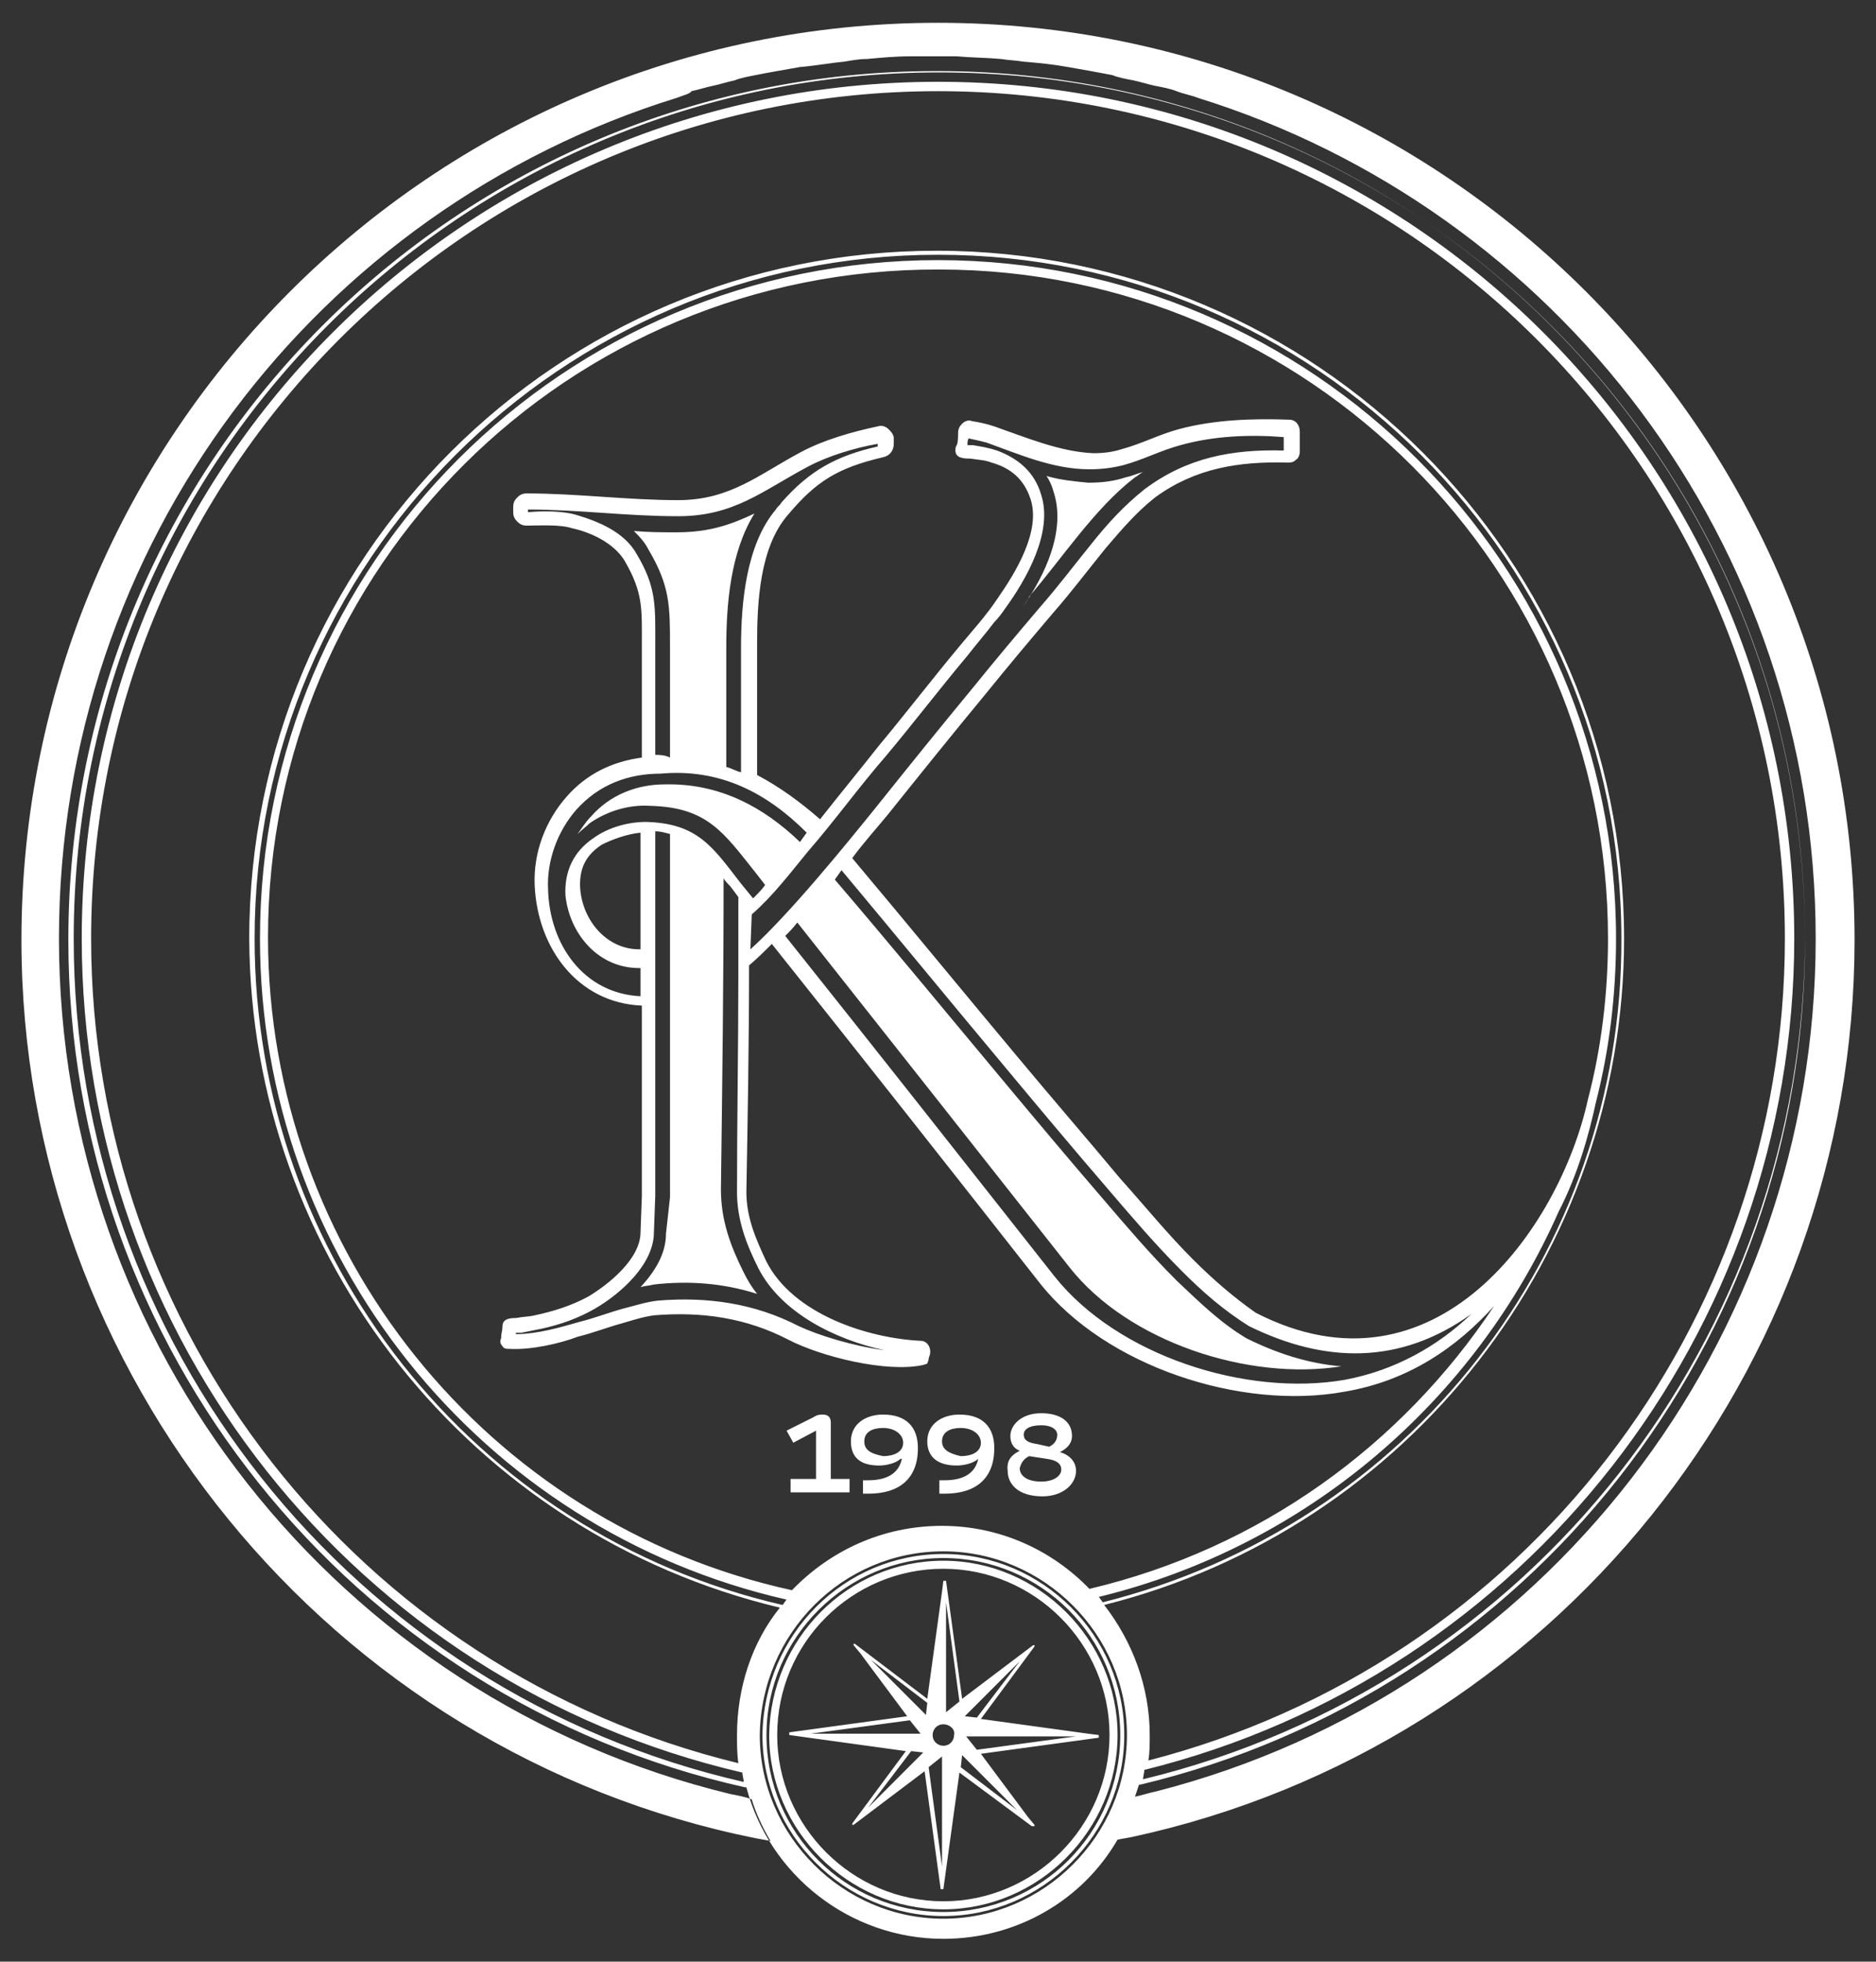 <?xml version="1.0" encoding="utf-8"?>
<!-- Generator: Adobe Illustrator 25.1.0, SVG Export Plug-In . SVG Version: 6.00 Build 0)  -->
<svg version="1.1" id="Master_Desktop" xmlns="http://www.w3.org/2000/svg" xmlns:xlink="http://www.w3.org/1999/xlink" x="0px"
	 y="0px" viewBox="0 0 140 146.3" style="enable-background:new 0 0 140 146.3;" xml:space="preserve">
<rect x="0" y="0" width="140" height="146.3" fill="#333333" stroke="none"/>
<style type="text/css">
	.st0{fill-rule:evenodd;clip-rule:evenodd;fill:#FFFFFF;}
</style>
<path class="st0" d="M38,100.6c-0.2,0-0.4,0-0.5-0.2c-0.2-0.2-0.2-0.4-0.1-0.6v-0.1c0-0.2,0.1-0.5,0.1-0.8c0-0.6,0.7-0.6,1-0.6
	c0.5-0.1,1-0.1,1.4-0.2c1.4-0.3,2.7-0.7,4-1.4c1.5-0.9,3.9-2.8,3.9-4.8l0.1-2.7V75c-4.8-0.2-7.8-4.3-8-9c-0.1-2.4,0.8-4.8,2.4-6.6
	c1.5-1.7,3.4-2.6,5.6-2.9V48c0-2.6,0.1-3.8-1.3-6.2c-0.8-1.3-2.5-2.1-3.9-2.4c-0.9-0.3-2.4-0.2-3.4-0.2c-0.3,0-0.5-0.1-0.7-0.3
	c-0.2-0.2-0.3-0.4-0.3-0.7v-0.4c0-0.3,0.1-0.5,0.3-0.7c0.2-0.2,0.4-0.3,0.7-0.3c3.8,0,7.5,0.5,11.3,0.5c3.9,0,6-1.9,9.2-3.6
	c1.7-0.9,3.8-1.5,5.7-1.9c0.3-0.1,0.6,0,0.8,0.2c0.2,0.2,0.4,0.4,0.4,0.7c0,0.1,0,0.3,0,0.4c0,0.5-0.3,0.9-0.8,1
	c-3.4,0.8-5,1.8-7.1,4.3c-2.1,2.4-2.3,6.5-2.3,9.6c0,3.2,0,6.5,0,9.8c1.7,0.9,3.2,2,4.7,3.3c1.5-1.9,2.9-3.6,4.4-5.5
	c2-2.4,4-5,6-7.4c1-1.2,2-2.3,2.8-3.5c1.4-2,3.3-5.1,2.5-7.5c-0.5-1.5-1.5-2.3-2.9-2.7c-0.5-0.2-1-0.2-1.6-0.3c-0.4,0-1.1,0-1.1-0.6
	c0-0.1,0-0.3,0.1-0.4c0.1-0.2,0.1-0.7,0.1-0.9c0-0.3,0.1-0.5,0.3-0.7c0.2-0.2,0.5-0.3,0.7-0.2c0.6,0.1,1.1,0.2,1.7,0.4
	c2.3,0.8,4.9,1.9,7.4,2c0.8,0,1.5-0.1,2.1-0.3c1.5-0.4,2.8-1.1,4.3-1.5c2.6-0.7,5.5-0.8,8.2-0.7c0.5,0,0.8,0.4,0.8,0.9v1.5
	c0,0.2-0.1,0.5-0.3,0.6c-0.2,0.2-0.4,0.2-0.6,0.2c-3.6-0.1-6.9,0.4-9.9,2.6c-1.4,1.1-2.5,2.4-3.7,3.8c-1.3,1.6-2.5,3.2-3.9,4.8
	c-1.7,2-3.3,3.9-5,6c-2.4,2.9-4.9,6-7.3,9c-0.9,1.1-1.9,2.2-2.7,3.3c4.2,5,8.3,10,12.4,14.9c2.5,3,5.1,6,7.6,9c1.8,2,3.5,4.1,5.4,6
	c1.5,1.5,3,2.8,4.7,4l0,0c13.4,6.9,22.7-6.3,24.8-15.9l0,0c1-3.8,1.5-7.9,1.5-12c0-27.5-22.4-49.9-49.9-49.9
	C42.4,20,20,42.3,20,69.9c0,23.4,16.3,43.7,39.1,48.7c2.8-2.9,6.7-4.8,11.2-4.8c4.3,0,8.2,1.8,11,4.7c12.7-3,23.3-10.7,30.2-21.1
	c-2.8,3.1-6.4,5.6-11.2,6.4c-7.7,1.4-17.8-1.9-22.7-8.1c-6.6-8.4-13.3-16.9-20-25.3c-0.5,0.5-1.1,1.1-1.7,1.6
	c0,5.7-0.1,11.3-0.2,16.9c0,1.9,0.7,3.5,1.5,5.2c2,3.9,7.5,5.7,11.5,5.9c0.5,0,0.8,0.5,0.7,1c0,0.1-0.1,0.2-0.1,0.4l-0.1,0.3
	l-0.3,0.1c-2.7,0.6-7.6-0.6-10.1-1.9c-3.1-1.6-6.4-2.1-10-1.8c-0.8,0.1-1.7,0.4-2.4,0.6c-1.1,0.3-2.1,0.7-3.3,1
	C41.8,100.2,39.6,100.7,38,100.6L38,100.6z M57.5,137.3l-1.1-0.2c-31.8-6.4-54.8-34.6-54.8-67C1.6,32.3,32.3,1.7,70,1.7
	c37.8,0,68.4,30.7,68.4,68.4c0,32.1-22.5,60.1-53.9,66.9l-1.1,0.2c-2.6,4.5-7.5,7.4-13,7.4c-7,0-13-4.8-14.7-11.3h-0.1
	c-29.5-6.6-50.5-32.9-50.5-63.2c0-35.8,29-64.8,64.8-64.8s64.8,29,64.8,64.8c0,30-20.6,56.1-49.6,63h-0.1c-0.1,0.3-0.2,0.6-0.3,0.9
	c0.5-0.1,1.1-0.3,1.6-0.4l0,0c28.9-7.4,49.2-33.6,49.2-63.6c0-29.5-19.4-54.4-46.1-62.7c-0.5-0.2-1.1-0.3-1.6-0.5l0,0
	c-0.5-0.2-1.1-0.3-1.6-0.4l0,0c-0.5-0.1-1.1-0.3-1.6-0.4l0,0c-0.5-0.1-1.1-0.2-1.6-0.4l0,0c-0.5-0.1-1.1-0.2-1.6-0.3l0,0
	c-0.6-0.1-1.1-0.2-1.7-0.3l0,0c-1.1-0.2-2.1-0.3-3.3-0.4l0,0c-0.6-0.1-1.1-0.1-1.7-0.2l0,0c-1.1-0.1-2.2-0.1-3.3-0.2l0,0
	c-0.6,0-1.2,0-1.7,0l0,0l0,0c-0.6,0-1.2,0-1.7,0l0,0c-1.2,0-2.2,0.1-3.3,0.2l0,0c-0.6,0-1.1,0.1-1.7,0.2l0,0
	c-1.1,0.1-2.1,0.3-3.3,0.4l0,0c-0.6,0.1-1.1,0.2-1.7,0.3l0,0c-0.6,0.1-1.1,0.2-1.6,0.3l0,0c-0.5,0.1-1.1,0.2-1.6,0.4l0,0
	c-0.5,0.1-1.1,0.3-1.6,0.4l0,0c-0.5,0.1-1.1,0.3-1.6,0.4l0,0C51.5,7,51,7.1,50.5,7.3C23.7,15.6,4.4,40.5,4.4,70
	c0,30.4,20.8,56.7,50.1,63.8l0,0c0.5,0.1,1.1,0.2,1.6,0.4C56.4,135.2,56.9,136.3,57.5,137.3L57.5,137.3z M58.2,119.9
	c-2.1,2.6-3.2,6-3.2,9.5c0,0.7,0,1.4,0.1,2.1C26.7,124.6,6.8,99.1,6.8,70C6.8,35.1,35.1,6.8,70,6.8s63.2,28.3,63.2,63.2
	c0,28.8-19.5,54.1-47.5,61.3c0.1-0.6,0.1-1.2,0.1-1.9c0-3.6-1.3-7-3.4-9.7c22.8-5.7,38.8-26.3,38.8-49.7c0-28.3-23-51.3-51.3-51.3
	S18.6,41.6,18.6,70C18.7,93.7,35.1,114.4,58.2,119.9L58.2,119.9z M82.3,119.5c-0.1-0.1-0.2-0.3-0.3-0.4
	c15.6-3.8,28.1-14.7,34.3-28.7c1.5-2.9,2.3-5.9,2.8-8.2l0,0c1-3.9,1.5-8,1.5-12.2c0-27.9-22.7-50.6-50.6-50.6S19.4,42,19.4,70
	c0,23.6,16.4,44.1,39.3,49.3c-0.1,0.1-0.2,0.3-0.3,0.4C35.3,114.4,19,93.7,19,70c0-28.1,22.9-51,51-51c28.2,0,51,22.9,51,51
	C121.1,93.4,105.1,113.8,82.3,119.5L82.3,119.5z M85.3,132.7c0-0.2,0.1-0.5,0.1-0.7c28.4-7,48.5-32.7,48.5-62
	c0-35.3-28.6-63.9-63.9-63.9C34.7,6.1,6.1,34.7,6.1,70c0,29.7,20.4,55.5,49.3,62.2c0,0.2,0.1,0.5,0.1,0.7c-29.3-6.7-50-32.8-50-62.9
	c0-35.7,28.9-64.6,64.6-64.6s64.6,28.9,64.6,64.6C134.6,99.7,114.3,125.7,85.3,132.7L85.3,132.7z M70.3,107.5c0-0.7,0.6-1,1.4-1
	c0.9,0,1.5,0.5,1.5,1.1c0,0.7-0.7,1-1.5,1C70.8,108.4,70.3,108.1,70.3,107.5L70.3,107.5z M64.5,107.5c0-0.7,0.6-1,1.4-1
	c0.9,0,1.5,0.5,1.5,1.1c0,0.7-0.7,1-1.5,1C64.9,108.4,64.5,108.1,64.5,107.5L64.5,107.5z M63.5,107.5c0-1.3,1.1-2,2.4-2
	c1.8,0,2.6,1,2.6,2.5c0,2.3-1.4,3.4-3.7,3.4h-0.4v-1h0.4c1.5,0,2.3-0.6,2.5-1.6h-0.1c-0.3,0.3-1,0.5-1.6,0.5
	C64.1,109.3,63.5,108.6,63.5,107.5L63.5,107.5z M61.9,110.3h1.5v1H59v-1h1.9v-3.6l-1.7,0.9l-0.5-0.9l2-1c0.3-0.2,0.5-0.2,0.7-0.2
	c0.4,0,0.6,0.2,0.6,0.6V110.3L61.9,110.3z M78.3,107.9l-0.9-0.2c-0.7-0.1-1-0.3-1-0.7c0-0.4,0.4-0.7,1.3-0.7c0.9,0,1.2,0.4,1.2,0.7
	C78.9,107.4,78.7,107.7,78.3,107.9L78.3,107.9z M76.8,108.6l1.3,0.2c0.8,0.1,1.1,0.4,1.1,0.8c0,0.5-0.6,0.9-1.5,0.9
	c-1,0-1.6-0.4-1.6-1C76.2,109.1,76.4,108.8,76.8,108.6L76.8,108.6z M76.1,108.2c-0.5-0.2-0.7-0.6-0.7-1.1c0-0.8,0.8-1.7,2.3-1.7
	c1.4,0,2.3,0.6,2.3,1.7c0,0.5-0.3,0.9-0.9,1.2c0.7,0.2,1.2,0.7,1.2,1.4c0,1-1,1.9-2.5,1.9c-1.8,0-2.6-0.9-2.6-1.9
	C75.1,108.9,75.5,108.5,76.1,108.2L76.1,108.2z M69.2,107.5c0-1.3,1.1-2,2.4-2c1.8,0,2.6,1,2.6,2.5c0,2.3-1.4,3.4-3.7,3.4h-0.4v-1
	h0.4c1.5,0,2.3-0.6,2.5-1.6H73c-0.3,0.3-1,0.5-1.6,0.5C69.9,109.3,69.2,108.6,69.2,107.5L69.2,107.5z M69.1,127.9l0.1-0.9l-4.2-3.2
	L69.1,127.9L69.1,127.9z M69.2,126.7l1.1-8l0.1-0.8c0,0,0,0,0.1,0h0.1l1.2,8.8l5.3-4h0.1v0.1l-4,5.4l8,1.1l0.8,0.1c0,0,0,0,0,0.1
	v0.1l-8.8,1.2l3.5,4.7l0.5,0.6v0.1H77l-5.4-4l-1.2,8.7c0,0,0,0-0.1,0h-0.1l-1.2-8.8l-5.3,4h-0.1v-0.1l4-5.4l-8.7-1.2c0,0,0,0,0-0.1
	v-0.1l8.8-1.2l-3.5-4.7l-0.5-0.6v-0.1h0.1L69.2,126.7L69.2,126.7z M70.6,127.7l1-0.8l-1-7.4V127.7L70.6,127.7z M72,128l0.9,0.1
	l3.2-4.2L72,128L72,128z M72.1,129.5l0.8,1l7.4-1H72.1L72.1,129.5z M71.8,130.9l-0.1,0.9l4.2,3.2L71.8,130.9L71.8,130.9z M70.3,131
	l-1,0.8l1,7.4V131L70.3,131z M68.9,130.7l-0.9-0.1l-3.2,4.2L68.9,130.7L68.9,130.7z M68.7,129.3l-0.8-1l-7.4,1H68.7L68.7,129.3z
	 M70.4,128.6c-0.5,0-0.8,0.4-0.8,0.8c0,0.5,0.4,0.8,0.8,0.8c0.5,0,0.8-0.4,0.8-0.8C71.3,129,70.9,128.6,70.4,128.6L70.4,128.6z
	 M70.4,115.9c7.4,0,13.5,6.1,13.5,13.5c0,7.4-6.1,13.5-13.5,13.5s-13.5-6.1-13.5-13.5C57,121.9,63,115.9,70.4,115.9L70.4,115.9z
	 M70.4,116.2c7.3,0,13.2,5.9,13.2,13.2c0,7.3-5.9,13.2-13.2,13.2s-13.2-5.9-13.2-13.2C57.2,122.1,63.2,116.2,70.4,116.2L70.4,116.2z
	 M70.4,117c6.8,0,12.4,5.6,12.4,12.4c0,6.8-5.6,12.4-12.4,12.4S58,136.2,58,129.4C58,122.5,63.6,117,70.4,117L70.4,117z M70.4,116.4
	c7.1,0,13,5.9,13,13c0,7.1-5.9,13-13,13s-13-5.9-13-13C57.5,122.2,63.3,116.4,70.4,116.4L70.4,116.4z M70.4,115.7
	c7.5,0,13.7,6.2,13.7,13.7c0,7.5-6.2,13.7-13.7,13.7s-13.7-6.2-13.7-13.7C56.8,121.8,62.9,115.7,70.4,115.7L70.4,115.7z M76.3,45.3
	c1.7-2.4,3.3-5.8,2.3-8.7c-0.1-0.4-0.3-0.8-0.5-1.1c1,0.3,2.1,0.4,3.1,0.5c1,0,1.9-0.1,2.8-0.4c0.5-0.1,0.9-0.3,1.3-0.4
	c-0.2,0.1-0.4,0.3-0.6,0.4c-3,2.3-5.4,6-7.9,8.9C76.7,44.8,76.5,45,76.3,45.3L76.3,45.3z M60.2,62.1l-0.5,0.7
	c-2.7-2.6-6-4.4-10.1-4.3c-2.1,0-4.1,0.8-5.5,2.4c-0.4,0.4-0.7,0.9-1,1.3c0.3-0.3,0.6-0.5,0.9-0.8c1.3-0.9,2.9-1.4,4.5-1.3
	c4.3,0.1,5.5,2,7.9,5l0.7,0.9c-0.2,0.3-0.5,0.6-0.7,0.8l-0.2,0.2l-0.9-1.1c-2.1-2.7-3.2-4.5-7.1-4.6c-1.3,0-2.8,0.4-3.9,1.2
	c-1.5,1-2.2,2.5-2.1,4.3c0.3,2.8,2.4,5.4,5.5,5.4h0.1v2.1c-4.2-0.2-6.8-3.8-6.9-8c-0.1-2.1,0.7-4.3,2.1-5.9c1.7-1.9,3.9-2.7,6.3-2.7
	C53.7,57.3,57.2,59.1,60.2,62.1L60.2,62.1z M56.1,68.2c1.6-1.4,2.8-3,4.2-4.7c2-2.3,3.8-4.8,5.8-7.1c2.1-2.5,4-5,6.1-7.5
	c0.7-0.9,1.4-1.7,2-2.5c0.3-0.3,0.6-0.7,0.8-1c1.6-2.2,3.6-5.7,2.7-8.5c-0.5-1.7-1.7-2.7-3.3-3.3c-0.6-0.2-1.2-0.3-1.8-0.4
	c-0.1,0-0.3,0-0.4,0c0-0.2,0-0.4,0.1-0.5c0.5,0.1,0.9,0.2,1.3,0.3c2.5,0.9,5,2,7.7,2c0.9,0,1.7-0.1,2.5-0.3c1.5-0.4,2.8-1.1,4.3-1.5
	c2.5-0.7,5.2-0.8,7.7-0.6v1c-3.8-0.1-7.2,0.5-10.4,2.9c-1.5,1.2-2.7,2.5-3.9,4c-1.3,1.6-2.5,3.2-3.9,4.8c-1.7,2-3.3,3.9-5,6
	c-2.4,2.9-4.9,6-7.3,9c-2.1,2.6-6.4,7.9-9.3,10.5L56.1,68.2L56.1,68.2z M62.8,64.9c4.1,4.9,8.2,9.9,12.3,14.8c2.5,3,5.1,6.1,7.6,9
	c1.8,2.1,3.5,4.1,5.5,6.1c1.6,1.6,3.1,2.9,5,4.1c5.7,2.8,11.3,2.9,16.6-0.9c-2.5,2.4-5.7,4.2-9.4,4.9c-7.4,1.3-17-1.8-21.7-7.7
	c-6.7-8.5-13.4-17-20.1-25.4c0.3-0.3,0.6-0.6,0.9-1c6.8,8.6,13.6,17.2,20.3,25.7c4.4,5.6,13.4,8.5,20.3,7.4c-2.5-0.2-4.9-1-7.1-2.1
	c-2-1.2-3.5-2.7-5.2-4.3c-2-2-3.7-4-5.5-6.1c-2.5-2.9-5.1-6-7.6-9c-4.1-4.9-8.2-9.9-12.4-14.8L62.8,64.9L62.8,64.9z M55.1,72.8
	c0,5.4-0.1,10.7-0.1,16.1c0,2.1,0.7,3.9,1.6,5.7c1.7,3.3,5.7,5.3,9.4,6.1c-2.3-0.3-4.9-1.1-6.4-1.8c-3.3-1.7-6.8-2.2-10.5-1.9
	c-0.9,0.1-1.8,0.4-2.6,0.6c-1.1,0.3-2.1,0.7-3.3,1c-1.4,0.4-3.1,0.9-4.7,0.9v-0.1c0.1,0,0.2,0,0.4,0c0.5-0.1,1-0.2,1.5-0.3
	c1.4-0.3,2.8-0.8,4-1.5c1.9-1.1,4.4-3.3,4.4-5.7l0.1-2.7V74.9v-4.2V62c0.4,0,0.7,0.1,1.1,0.2v27.1L49.7,92c0,1.5-0.8,2.8-1.9,4
	c0.3-0.1,0.6-0.1,1-0.2c2.6-0.3,5.2-0.1,7.7,0.7c-0.4-0.5-0.7-1-1-1.6c-1-2-1.7-3.9-1.7-6.2c0.1-7.7,0.2-15.4,0.2-23.2
	c0.1,0.2,0.3,0.4,0.5,0.6l0.6,0.8v0.7l0,0L55.1,72.8L55.1,72.8L55.1,72.8z M48.9,56.3V48c0-2.8,0.1-4.2-1.4-6.7
	c-0.9-1.6-2.8-2.4-4.5-2.9c-1-0.3-2.5-0.3-3.6-0.2V38c3.7,0,7.4,0.5,11.2,0.5c4.2,0,6.3-1.9,9.7-3.7c1.5-0.8,3.5-1.4,5.2-1.7
	c0,0.1,0,0.1,0,0.2c-3.1,0.7-5.1,1.8-7.2,4.2c-0.1,0.2-0.3,0.3-0.4,0.5c-2.2,2.6-2.6,6.9-2.6,10.3c0,3.1,0,6.2,0,9.3
	c-0.4-0.1-0.7-0.3-1.1-0.4c0-2.9,0-6,0-8.9c0-3.2,0.3-7.1,2.1-10c-1.7,0.8-3.3,1.4-5.8,1.4c-1.1,0-2.1,0-3.2-0.1
	c0.4,0.4,0.8,0.8,1.1,1.4c1.6,2.7,1.6,4.2,1.6,7.2v8.3C49.6,56.3,49.2,56.3,48.9,56.3L48.9,56.3z M47.8,62.1v8.7h-0.1
	c-2.4,0-4.2-2.1-4.4-4.5c-0.1-1.5,0.4-2.5,1.6-3.3C45.7,62.6,46.8,62.2,47.8,62.1z"/>
</svg>

